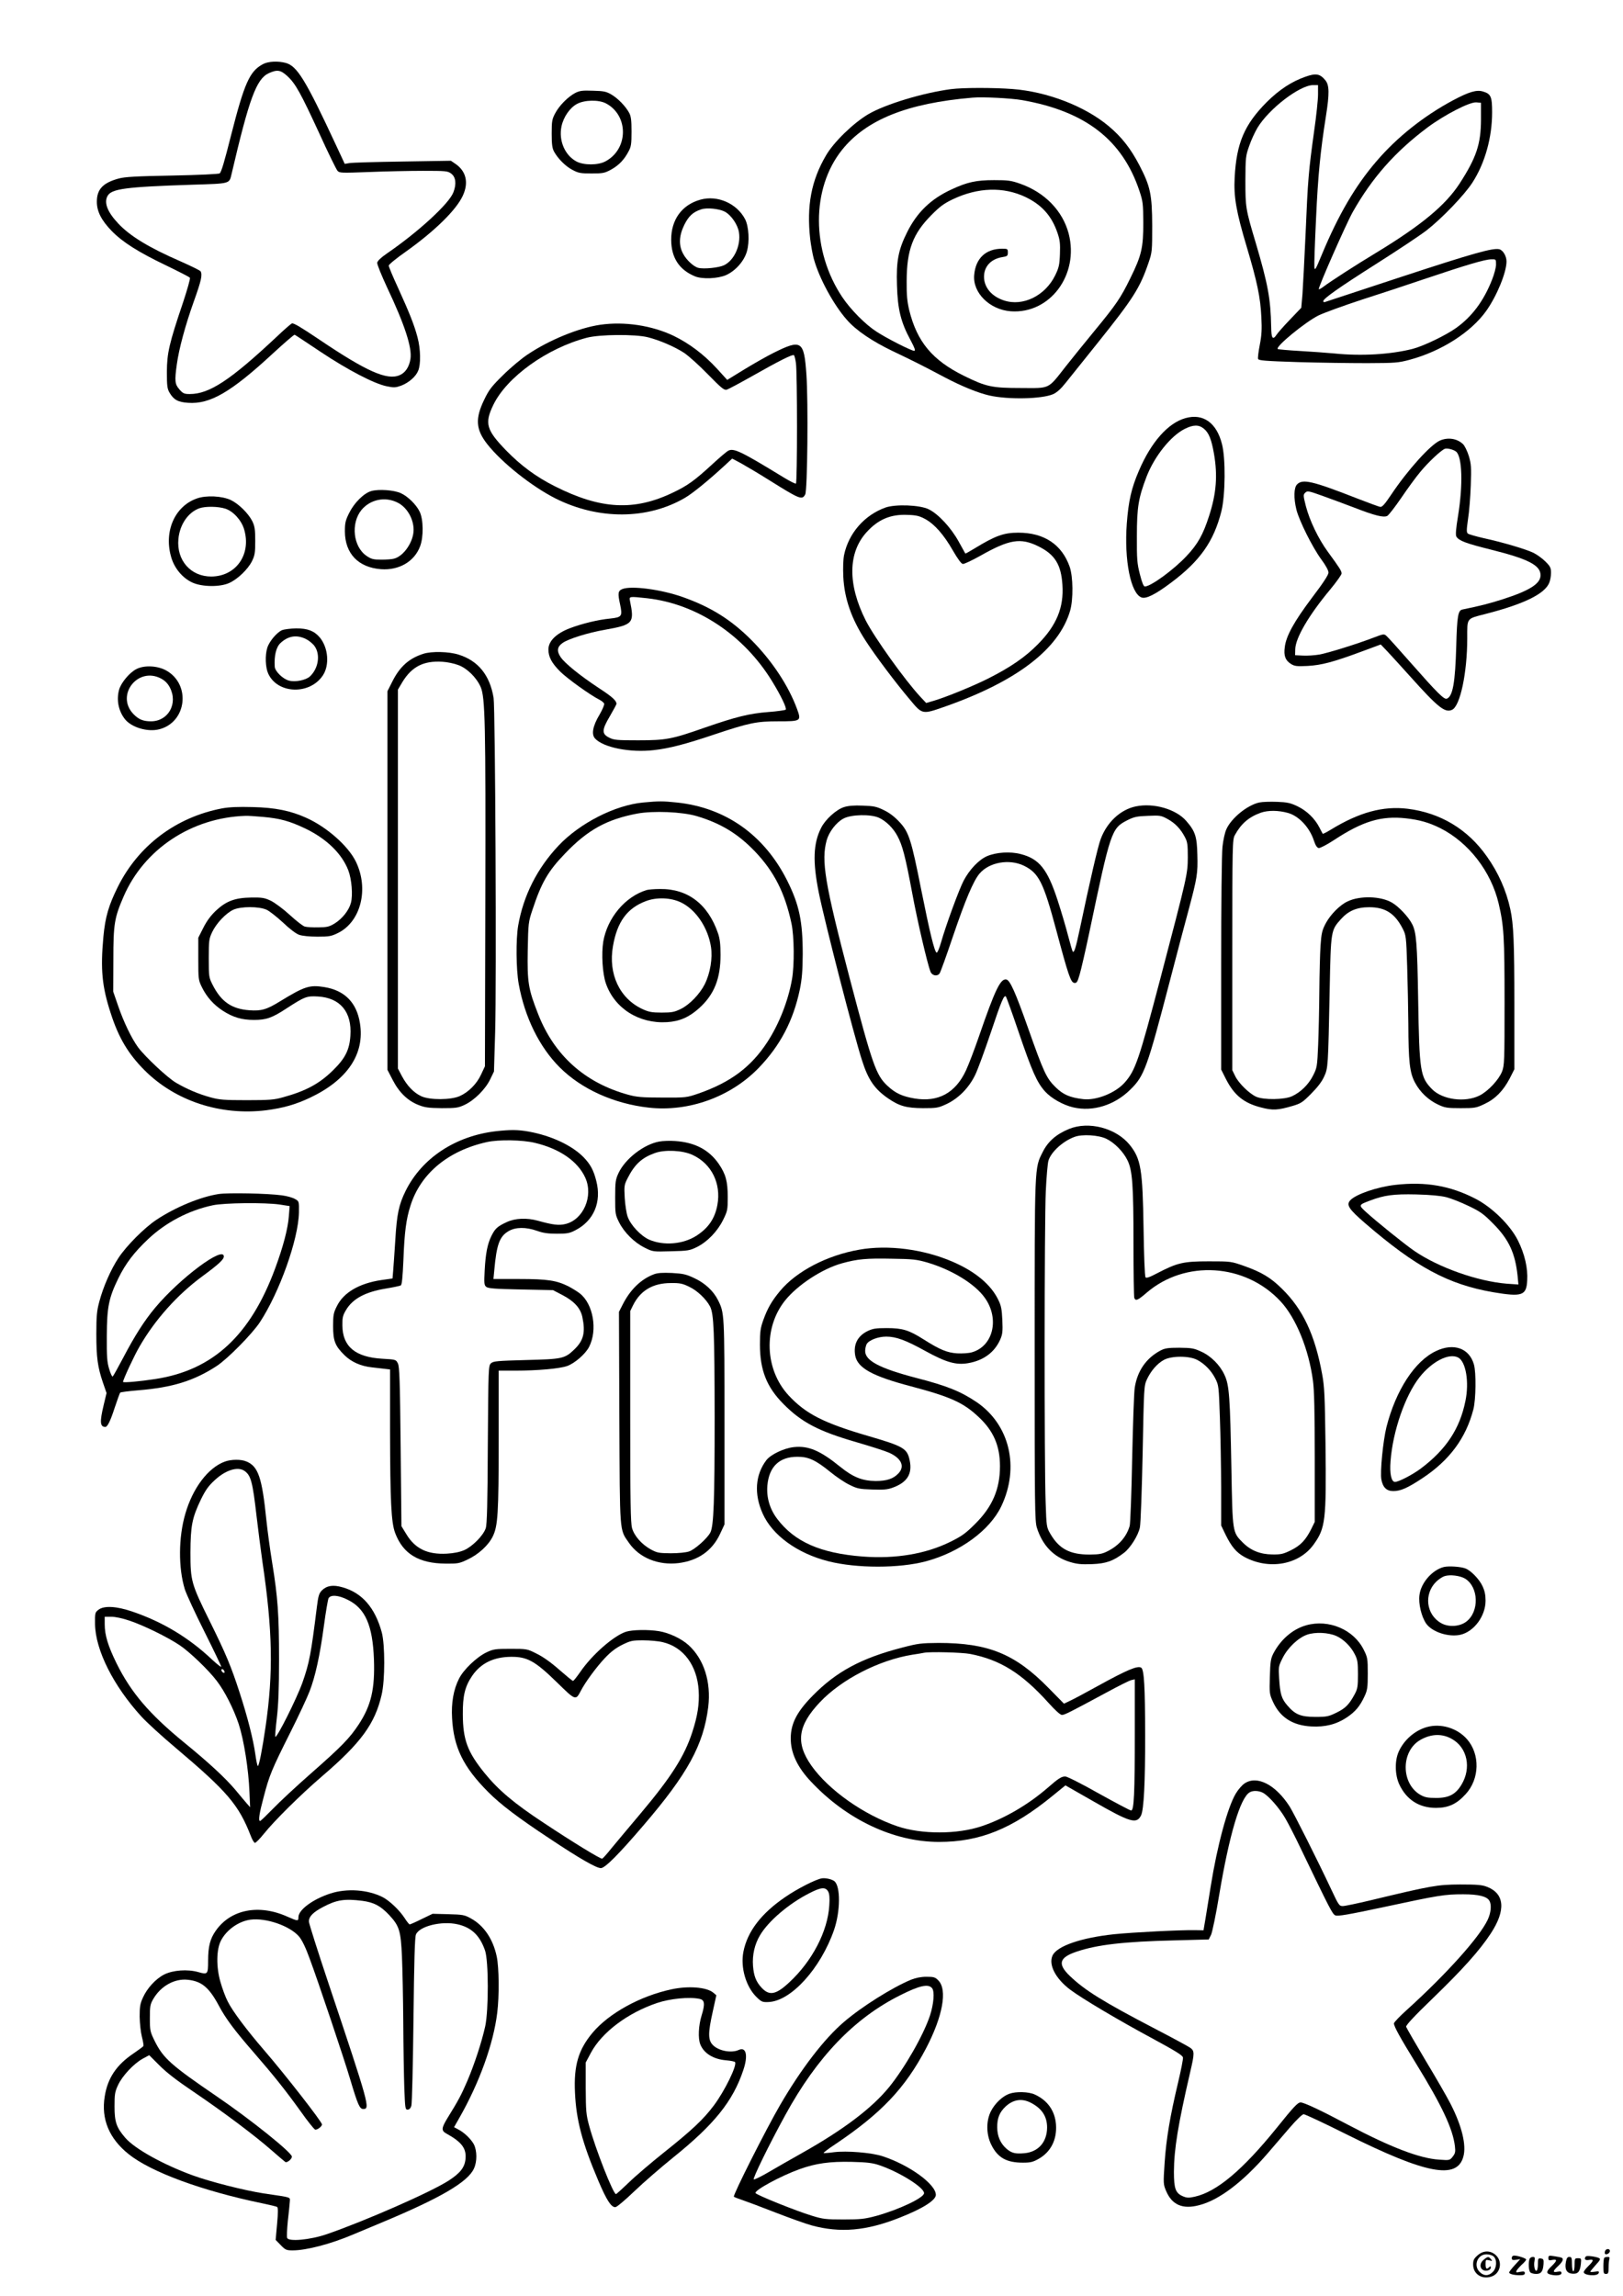 <?xml version="1.0" standalone="no"?>
<!DOCTYPE svg PUBLIC "-//W3C//DTD SVG 20010904//EN"
 "http://www.w3.org/TR/2001/REC-SVG-20010904/DTD/svg10.dtd">
<svg version="1.0" xmlns="http://www.w3.org/2000/svg"
 width="1240pt" height="1754pt" viewBox="0 0 1240 1754"
 preserveAspectRatio="xMidYMid meet">

<g transform="translate(0,1754) scale(0.1,-0.1)"
fill="#000000" stroke="none">
<path d="M2009 17050 c-102 -54 -142 -145 -244 -545 -51 -202 -73 -276 -86
-289 -5 -6 -164 -13 -361 -17 -280 -5 -365 -10 -412 -23 -120 -33 -166 -82
-166 -177 0 -74 34 -141 113 -223 83 -85 202 -161 415 -263 97 -47 180 -89
183 -95 4 -6 -20 -90 -52 -187 -107 -316 -123 -388 -124 -531 0 -107 3 -130
20 -159 32 -55 65 -73 142 -78 168 -12 327 80 648 377 87 80 161 144 166 143
5 -2 93 -60 196 -129 208 -139 413 -246 509 -265 54 -11 67 -10 109 5 59 23
112 69 130 114 21 49 19 165 -5 255 -25 95 -60 183 -150 381 -39 84 -70 159
-70 167 0 8 57 55 127 104 224 159 389 321 439 430 46 99 26 187 -56 243 l-35
24 -370 -6 c-203 -3 -386 -8 -406 -12 l-35 -6 -69 148 c-230 494 -295 599
-381 623 -59 16 -134 13 -175 -9z m187 -92 c62 -57 102 -130 244 -438 66 -146
129 -273 138 -284 16 -18 27 -18 242 -10 124 5 309 9 412 9 174 0 188 -1 215
-21 35 -26 42 -78 17 -143 -32 -86 -268 -303 -509 -468 -45 -31 -71 -56 -73
-70 -2 -12 33 -97 76 -190 134 -283 191 -458 178 -544 -9 -61 -39 -107 -83
-125 -96 -41 -252 28 -615 273 -137 92 -189 123 -206 123 -6 0 -61 -48 -123
-107 -350 -328 -510 -433 -659 -433 -42 0 -52 4 -79 35 -35 40 -38 64 -20 192
16 118 65 299 130 481 57 159 67 204 51 230 -5 7 -75 41 -156 77 -237 103
-383 192 -472 287 -82 87 -111 158 -83 210 30 56 134 70 648 87 293 9 282 6
300 81 135 578 190 728 285 771 64 29 90 25 142 -23z"/>
<path d="M9974 16954 c-106 -37 -200 -99 -295 -193 -172 -173 -232 -314 -246
-577 -8 -148 12 -262 93 -532 79 -265 104 -384 111 -535 5 -92 2 -140 -12
-211 -10 -51 -16 -100 -13 -108 5 -12 54 -16 305 -24 164 -5 402 -8 528 -8
215 1 236 2 326 26 241 65 468 210 584 373 81 114 155 294 155 378 0 41 -27
86 -55 93 -48 12 -198 -30 -755 -213 -311 -102 -571 -188 -577 -190 -7 -3 -13
0 -13 6 0 20 116 102 409 288 161 102 332 216 380 253 118 92 290 271 351 366
96 149 150 344 150 536 0 120 -9 141 -70 159 -49 15 -108 -3 -230 -68 -222
-119 -426 -281 -582 -463 -163 -189 -293 -412 -419 -715 -48 -116 -54 -126
-57 -95 -2 19 4 188 13 375 15 328 33 510 75 775 28 177 27 240 -5 278 -41 49
-71 54 -151 26z m96 -135 c0 -39 -13 -166 -30 -282 -42 -301 -48 -373 -65
-780 -9 -199 -20 -408 -24 -465 l-9 -103 -86 -90 c-48 -50 -94 -102 -102 -115
-30 -45 -41 -30 -42 59 -4 213 -24 324 -118 642 -77 258 -79 270 -79 475 1
176 2 189 29 265 15 44 44 107 64 140 88 145 323 325 425 325 l37 0 0 -71z
m1245 -194 c-1 -186 -35 -288 -162 -485 -109 -168 -292 -320 -641 -532 -159
-96 -343 -215 -399 -257 -18 -14 -35 -23 -37 -20 -8 8 209 500 259 589 148
262 324 461 571 646 129 96 322 196 373 192 l36 -3 0 -130z m115 -1106 c0 -22
-14 -75 -31 -117 -64 -162 -153 -281 -275 -368 -77 -55 -249 -138 -331 -159
-170 -43 -391 -56 -599 -35 -55 5 -173 14 -263 19 -89 5 -166 12 -169 15 -18
19 213 208 313 257 44 21 193 75 330 120 138 44 356 116 485 160 306 103 456
148 503 148 37 1 37 1 37 -40z"/>
<path d="M7265 16859 c-212 -28 -501 -115 -632 -192 -113 -67 -263 -212 -322
-314 -113 -192 -149 -385 -121 -638 6 -49 18 -117 27 -150 40 -148 152 -354
254 -469 71 -81 193 -163 349 -238 163 -78 210 -101 397 -200 133 -70 255
-119 341 -139 147 -33 403 -27 488 10 29 13 60 41 97 88 30 37 139 173 242
302 274 342 324 420 391 617 26 76 27 87 27 279 -1 241 -14 301 -98 463 -67
128 -135 215 -234 298 -182 153 -471 264 -736 284 -147 11 -376 11 -470 -1z
m545 -84 c483 -85 766 -304 896 -695 26 -78 28 -97 29 -240 0 -193 -13 -251
-100 -427 -73 -149 -106 -198 -275 -403 -69 -84 -168 -206 -220 -272 -136
-174 -115 -163 -338 -162 -225 0 -268 10 -437 93 -241 119 -358 259 -418 500
-16 68 -21 115 -20 226 1 235 47 359 188 501 65 66 96 89 165 122 192 91 386
97 555 17 125 -60 201 -145 245 -276 18 -53 21 -81 18 -160 -3 -83 -8 -104
-36 -162 -77 -157 -247 -240 -392 -192 -94 31 -152 100 -152 181 0 79 54 136
140 150 38 6 42 9 42 35 0 28 -2 29 -44 29 -124 0 -202 -73 -213 -200 -13
-136 118 -266 280 -278 299 -21 523 279 442 593 -46 175 -183 316 -372 382
-68 24 -93 27 -198 27 -136 0 -205 -15 -323 -70 -160 -73 -266 -176 -342 -329
-67 -134 -83 -221 -77 -404 5 -184 30 -283 103 -418 33 -62 40 -83 29 -83 -22
0 -208 94 -289 147 -84 54 -196 167 -260 262 -238 355 -239 832 -2 1127 185
230 498 356 996 398 79 7 295 -4 380 -19z"/>
<path d="M4395 16830 c-55 -29 -122 -96 -153 -155 -24 -45 -27 -60 -27 -155 0
-81 4 -112 18 -138 30 -54 87 -112 141 -140 45 -24 62 -27 146 -27 87 0 100 3
148 29 60 33 101 76 134 139 20 36 23 57 23 152 0 87 -4 117 -18 143 -28 51
-85 110 -136 140 -39 23 -59 27 -141 29 -80 3 -101 0 -135 -17z m233 -79 c176
-91 175 -350 -3 -444 -56 -30 -164 -30 -220 -1 -89 47 -138 160 -115 269 15
71 64 143 120 172 57 30 163 32 218 4z"/>
<path d="M5352 16015 c-142 -39 -225 -153 -224 -308 1 -136 61 -228 182 -278
56 -23 175 -18 238 10 71 32 137 106 158 179 22 74 15 192 -13 247 -63 121
-211 186 -341 150z m184 -91 c50 -26 101 -100 110 -160 15 -99 -37 -213 -114
-250 -39 -19 -154 -31 -197 -20 -36 9 -93 62 -117 110 -34 64 -30 136 10 218
33 67 67 99 130 119 43 14 134 5 178 -17z"/>
<path d="M4585 15059 c-163 -24 -387 -115 -554 -227 -47 -31 -132 -102 -188
-158 -88 -86 -108 -113 -143 -186 -71 -146 -65 -229 23 -341 112 -142 340
-323 522 -415 328 -164 702 -162 988 5 58 34 173 127 297 241 l64 59 66 -35
c36 -20 136 -79 222 -133 230 -144 246 -150 270 -106 17 29 24 709 9 918 -18
258 -38 270 -254 162 -48 -24 -147 -80 -219 -124 l-132 -81 -80 88 c-99 107
-210 191 -330 249 -166 79 -376 111 -561 84z m364 -95 c88 -22 205 -72 277
-119 32 -21 114 -94 181 -163 103 -105 125 -124 145 -119 13 4 99 50 193 103
208 118 312 170 321 161 4 -4 11 -31 15 -60 11 -74 11 -915 0 -921 -4 -3 -46
18 -92 46 -327 200 -383 227 -425 205 -12 -6 -65 -51 -116 -98 -141 -130 -194
-168 -305 -221 -297 -143 -552 -130 -903 47 -144 72 -261 159 -373 274 -152
157 -166 207 -98 348 103 213 410 433 714 513 98 26 370 28 466 4z"/>
<path d="M9057 14346 c-133 -37 -263 -184 -356 -403 -57 -132 -79 -230 -92
-401 -21 -281 30 -537 113 -566 35 -12 105 23 225 113 222 166 327 316 385
547 30 123 33 402 4 512 -41 163 -144 236 -279 198z m141 -81 c38 -31 58 -82
77 -191 29 -167 18 -304 -37 -474 -46 -144 -87 -217 -174 -309 -99 -105 -272
-231 -317 -231 -10 0 -22 30 -38 93 -21 82 -24 114 -23 292 0 220 12 292 74
454 60 155 185 312 292 365 66 33 108 33 146 1z"/>
<path d="M11002 14175 c-72 -31 -248 -226 -374 -415 -49 -73 -68 -94 -83 -92
-11 2 -90 31 -175 64 -345 135 -417 151 -460 108 -25 -25 -27 -105 -5 -194 22
-86 122 -286 189 -378 34 -45 56 -86 56 -102 0 -17 -41 -80 -127 -193 -136
-181 -197 -291 -207 -376 -9 -66 4 -101 46 -128 29 -18 44 -20 128 -16 107 6
195 29 416 111 l143 53 49 -51 c26 -28 105 -114 174 -191 215 -240 268 -282
322 -257 62 28 116 283 116 547 0 158 -8 147 139 185 293 75 452 153 487 237
8 18 14 52 14 77 0 38 -5 49 -42 86 -23 23 -64 53 -90 66 -54 27 -230 80 -386
114 -56 13 -109 28 -117 34 -11 9 -11 26 1 111 9 55 18 171 21 257 5 140 3
164 -15 225 -12 38 -32 79 -44 90 -46 44 -115 54 -176 28z m123 -85 c47 -39
53 -254 15 -489 -17 -102 -20 -148 -13 -160 20 -32 73 -52 266 -100 284 -71
377 -119 377 -195 0 -65 -84 -118 -290 -184 -107 -34 -167 -49 -307 -78 -33
-6 -41 -50 -47 -279 -8 -280 -26 -384 -72 -402 -21 -8 -73 44 -274 272 -92
105 -176 198 -187 207 -18 17 -23 16 -94 -11 -130 -50 -352 -119 -419 -131
-36 -6 -92 -10 -125 -8 l-60 3 1 45 c1 85 102 259 268 458 47 57 86 112 86
121 0 19 -12 39 -105 166 -73 100 -139 238 -168 349 -20 80 -21 87 -5 102 16
16 24 15 130 -23 62 -22 172 -63 243 -90 162 -63 226 -78 254 -64 11 6 59 68
107 138 48 71 113 160 146 199 59 72 160 167 188 176 18 6 67 -7 85 -22z"/>
<path d="M2837 13789 c-57 -16 -131 -90 -169 -167 -29 -58 -33 -77 -33 -142 1
-169 103 -275 276 -288 138 -10 256 59 299 176 27 72 25 205 -4 264 -26 54
-91 117 -144 141 -54 24 -168 32 -225 16z m202 -89 c70 -35 121 -123 121 -207
0 -90 -74 -200 -148 -220 -15 -5 -59 -8 -98 -8 -60 0 -77 4 -111 27 -105 69
-125 250 -41 353 68 81 182 104 277 55z"/>
<path d="M1503 13732 c-171 -61 -254 -257 -193 -455 26 -83 88 -155 162 -188
74 -33 211 -34 280 -2 64 29 142 104 173 166 22 45 25 64 25 155 0 89 -4 112
-22 150 -30 60 -104 133 -164 162 -68 32 -189 38 -261 12z m220 -78 c60 -20
122 -89 142 -157 57 -191 -61 -360 -251 -361 -157 0 -266 124 -251 286 10 110
73 203 159 235 48 17 147 15 201 -3z"/>
<path d="M6765 13663 c-161 -58 -281 -196 -316 -362 -7 -34 -9 -100 -6 -166 8
-167 62 -323 173 -493 71 -110 227 -318 334 -444 98 -118 94 -117 274 -54 547
193 867 439 952 731 25 87 23 261 -4 337 -60 169 -195 259 -392 259 -111 0
-175 -23 -337 -122 -36 -22 -66 -39 -68 -37 -1 2 -24 43 -51 92 -58 105 -155
210 -229 246 -68 33 -252 40 -330 13z m304 -88 c71 -39 141 -118 211 -240 37
-64 64 -101 76 -103 11 -1 70 27 133 62 222 126 308 140 444 73 126 -62 174
-139 184 -294 12 -173 -45 -311 -187 -454 -95 -97 -208 -175 -376 -260 -114
-58 -327 -145 -423 -173 l-55 -16 -43 46 c-121 130 -352 454 -419 585 -139
276 -136 519 9 676 87 95 181 135 307 130 72 -2 94 -8 139 -32z"/>
<path d="M4754 13040 c-32 -13 -35 -32 -17 -114 20 -94 15 -101 -75 -111 -94
-9 -217 -39 -311 -75 -103 -40 -161 -98 -161 -161 0 -57 25 -104 90 -169 52
-52 227 -178 298 -214 18 -9 35 -23 38 -31 3 -7 -13 -46 -36 -85 -51 -85 -63
-149 -34 -181 63 -69 268 -110 450 -89 116 13 241 45 466 121 264 88 318 99
484 99 174 0 177 2 144 93 -65 178 -191 369 -349 528 -156 156 -310 252 -524
328 -167 59 -395 89 -463 61z m191 -70 c380 -43 738 -281 954 -634 67 -109
114 -207 104 -217 -4 -4 -65 -13 -133 -18 -145 -11 -248 -37 -485 -119 -253
-89 -297 -97 -510 -97 -160 0 -185 2 -220 20 -59 29 -58 59 5 165 27 47 50 89
50 93 0 25 -32 54 -133 120 -144 95 -262 190 -294 238 -31 46 -26 79 16 108
44 31 193 78 326 101 213 38 223 50 188 221 -7 34 -6 34 132 19z"/>
<path d="M2154 12726 c-40 -18 -98 -87 -112 -135 -18 -57 -14 -150 7 -196 71
-157 318 -165 418 -14 52 79 41 212 -24 290 -43 50 -92 69 -180 69 -43 -1 -92
-7 -109 -14z m183 -67 c24 -12 55 -37 68 -57 44 -65 27 -169 -37 -229 -31 -29
-113 -45 -160 -32 -47 12 -108 72 -109 107 -5 85 11 149 44 180 59 55 123 65
194 31z"/>
<path d="M3235 12546 c-110 -35 -181 -98 -239 -215 l-36 -71 0 -1446 0 -1446
41 -79 c49 -95 115 -158 197 -190 48 -19 77 -23 177 -24 109 0 125 2 176 26
74 35 158 119 194 194 l29 60 9 300 c11 366 1 2478 -12 2555 -29 174 -119 284
-269 330 -74 23 -204 26 -267 6z m266 -86 c67 -24 139 -95 171 -167 35 -79 39
-281 36 -1626 l-3 -1272 -29 -62 c-33 -72 -95 -135 -164 -166 -68 -30 -227
-31 -293 -1 -58 27 -108 79 -148 153 l-31 59 0 1447 0 1447 35 59 c72 117 161
163 305 154 36 -2 90 -13 121 -25z"/>
<path d="M1042 12429 c-52 -26 -117 -104 -132 -157 -21 -76 -6 -158 41 -221
49 -67 178 -106 269 -81 205 55 239 338 54 446 -66 39 -171 45 -232 13z m188
-72 c30 -16 51 -37 67 -67 65 -123 -10 -260 -144 -260 -60 0 -95 15 -135 57
-136 144 36 363 212 270z"/>
<path d="M4915 11410 c-216 -20 -486 -158 -648 -330 -163 -173 -268 -381 -308
-610 -18 -105 -16 -335 4 -446 46 -255 158 -482 313 -637 166 -166 413 -278
681 -308 305 -34 626 82 840 304 165 171 264 361 314 599 16 80 21 140 22 268
0 252 -26 378 -119 564 -175 348 -470 557 -844 596 -105 11 -137 11 -255 0z
m408 -104 c184 -55 314 -134 444 -269 148 -155 230 -317 280 -551 21 -99 23
-318 4 -426 -29 -166 -99 -343 -189 -481 -124 -190 -281 -307 -525 -392 -91
-31 -94 -32 -277 -31 -157 0 -197 4 -262 22 -330 91 -564 301 -687 617 -75
191 -83 241 -79 485 4 211 5 217 37 313 68 206 120 295 249 428 172 180 318
260 549 304 124 23 344 14 456 -19z"/>
<path d="M4940 10741 c-164 -50 -300 -213 -331 -394 -15 -93 -6 -244 20 -319
66 -191 253 -309 467 -296 97 6 170 38 248 109 113 103 161 224 161 404 0 81
-5 124 -19 165 -76 223 -231 342 -444 339 -43 0 -88 -4 -102 -8z m264 -95
c113 -55 205 -192 228 -339 13 -87 -5 -198 -47 -284 -38 -76 -116 -157 -183
-190 -50 -24 -68 -28 -147 -28 -76 0 -99 5 -147 27 -174 81 -262 268 -225 480
32 186 108 290 250 344 83 32 193 28 271 -10z"/>
<path d="M9621 11410 c-91 -20 -214 -119 -252 -206 -11 -24 -24 -84 -29 -132
-6 -48 -10 -450 -10 -895 l0 -807 35 -70 c64 -126 137 -186 271 -220 88 -23
127 -21 239 12 62 18 77 27 142 93 48 48 82 92 99 130 31 67 31 72 43 665 9
455 9 453 87 540 57 63 121 90 215 90 123 0 196 -47 256 -164 25 -49 27 -60
34 -286 4 -129 8 -327 9 -440 1 -290 10 -374 51 -450 39 -73 102 -133 177
-168 51 -24 68 -27 172 -27 108 0 119 2 182 32 83 39 143 101 192 194 l36 71
0 497 c0 471 -6 612 -31 726 -31 143 -91 279 -180 404 -146 207 -354 332 -604
363 -188 23 -371 -27 -588 -160 -31 -19 -59 -33 -61 -31 -2 2 -13 24 -25 47
-35 69 -97 129 -168 163 -54 26 -79 31 -156 34 -51 2 -112 0 -136 -5z m220
-80 c82 -23 164 -110 197 -210 13 -39 24 -56 38 -58 10 -1 63 26 116 61 219
144 361 187 550 166 105 -12 175 -32 262 -75 216 -109 388 -330 446 -576 40
-171 45 -254 45 -753 0 -450 -1 -483 -19 -530 -25 -63 -105 -149 -171 -183
-111 -56 -285 -33 -365 49 -89 92 -96 134 -105 684 -7 429 -14 515 -46 576
-27 54 -102 134 -154 164 -85 50 -245 55 -340 9 -58 -27 -129 -99 -165 -165
-29 -55 -34 -75 -41 -173 -4 -61 -8 -217 -9 -346 -1 -129 -5 -314 -9 -410 -7
-168 -9 -177 -39 -236 -35 -69 -94 -127 -161 -158 -59 -27 -215 -29 -273 -4
-53 24 -133 102 -160 156 l-23 47 0 880 c0 845 1 881 19 915 48 88 107 139
199 172 55 19 133 19 208 -2z"/>
<path d="M6449 11375 c-60 -19 -143 -94 -175 -158 -61 -119 -66 -259 -18 -497
45 -222 267 -1086 330 -1280 47 -148 96 -219 199 -290 86 -59 139 -74 265 -75
109 0 118 2 183 32 92 44 171 125 218 223 20 41 73 187 119 323 81 242 101
289 115 275 4 -4 48 -125 97 -270 103 -302 140 -386 202 -455 48 -53 138 -104
216 -122 150 -35 316 17 435 135 108 105 129 164 305 839 50 193 113 431 140
530 67 251 72 283 68 425 -3 139 -16 180 -84 258 -78 91 -250 141 -387 112
-115 -24 -219 -119 -267 -248 -21 -53 -83 -322 -160 -688 -31 -146 -43 -184
-54 -173 -3 3 -19 57 -35 119 -16 63 -52 185 -80 271 -78 240 -141 319 -283
355 -80 21 -186 14 -257 -16 -62 -27 -133 -101 -178 -186 -35 -66 -137 -344
-173 -472 -13 -45 -28 -81 -34 -79 -16 5 -52 152 -117 477 -77 388 -95 444
-167 521 -35 38 -76 70 -118 90 -57 28 -77 32 -162 35 -67 3 -111 -1 -143 -11z
m267 -82 c54 -25 109 -79 141 -140 38 -71 60 -154 113 -438 39 -211 116 -540
139 -597 11 -30 50 -39 69 -15 6 6 52 134 102 282 95 280 157 427 204 482 74
87 227 114 339 60 114 -56 149 -127 247 -492 92 -345 111 -399 137 -403 19 -3
25 5 42 65 11 37 43 176 71 308 166 791 171 807 294 870 50 25 72 30 156 33
92 4 101 3 150 -24 57 -31 99 -74 132 -137 20 -37 23 -56 23 -157 -1 -127 -3
-138 -211 -930 -162 -616 -189 -695 -269 -787 -70 -81 -218 -141 -320 -129
-101 12 -152 34 -210 91 -70 68 -91 114 -209 448 -98 277 -139 370 -168 375
-44 8 -86 -79 -208 -433 -34 -99 -79 -217 -100 -262 -80 -172 -212 -244 -393
-214 -94 16 -146 40 -207 97 -87 82 -113 155 -289 824 -190 726 -218 896 -175
1052 18 64 74 137 128 165 58 32 210 35 272 6z"/>
<path d="M1697 11365 c-352 -67 -640 -284 -797 -600 -70 -141 -96 -230 -110
-380 -23 -250 -11 -380 56 -585 60 -187 134 -311 259 -436 235 -235 581 -348
929 -305 129 17 222 43 335 96 286 136 419 334 381 569 -25 158 -117 251 -273
276 -112 18 -151 5 -336 -108 -103 -64 -145 -76 -237 -69 -134 10 -214 65
-279 193 -29 57 -30 63 -30 204 0 136 2 149 26 200 32 68 106 145 162 171 58
26 195 26 253 0 23 -10 79 -55 126 -98 50 -48 100 -86 124 -94 23 -8 79 -14
139 -14 89 0 106 3 157 28 175 86 238 337 137 545 -58 119 -220 263 -377 334
-121 55 -239 79 -412 83 -111 3 -177 0 -233 -10z m311 -65 c134 -12 205 -32
327 -90 161 -78 277 -191 326 -318 26 -68 36 -190 20 -249 -15 -57 -66 -121
-124 -157 -41 -25 -57 -29 -124 -30 -43 -1 -90 2 -104 6 -15 4 -66 44 -115 89
-49 45 -114 93 -144 108 -49 23 -66 26 -150 25 -124 -2 -190 -26 -269 -99 -40
-38 -70 -78 -97 -131 l-39 -77 0 -161 c0 -155 1 -163 27 -216 37 -76 91 -136
162 -182 77 -49 143 -69 236 -69 93 0 138 15 246 86 142 92 157 98 243 93 171
-10 261 -119 248 -300 -7 -108 -40 -173 -132 -263 -104 -103 -208 -159 -383
-207 -67 -19 -103 -22 -277 -22 -174 0 -210 3 -278 22 -90 25 -176 61 -262
111 -65 38 -236 198 -291 272 -49 68 -108 189 -151 314 l-38 110 1 245 c0 272
8 319 78 481 157 363 519 603 931 617 17 1 76 -3 133 -8z"/>
<path d="M8167 8916 c-97 -40 -160 -95 -200 -175 -64 -127 -62 -84 -62 -1516
0 -1199 1 -1304 17 -1355 42 -134 128 -224 251 -261 56 -17 87 -20 170 -17
108 4 163 24 244 86 49 37 110 134 122 195 6 28 15 283 21 566 10 509 10 514
33 565 31 66 79 121 131 149 59 31 193 31 253 -1 57 -30 108 -82 139 -144 25
-49 26 -61 34 -292 5 -132 9 -373 10 -535 l0 -294 34 -71 c45 -91 82 -135 143
-169 187 -101 416 -61 528 93 92 127 99 183 92 775 -5 367 -8 434 -26 530 -55
300 -147 494 -306 650 -87 86 -156 127 -288 174 -102 36 -103 36 -272 36 -194
0 -240 -11 -392 -90 -60 -32 -85 -40 -91 -32 -6 7 -12 172 -15 372 -7 454 -20
533 -106 640 -104 128 -313 183 -464 121z m286 -75 c62 -30 129 -98 161 -164
38 -77 46 -186 46 -639 0 -218 3 -403 6 -412 10 -26 27 -19 93 38 295 255 755
226 1025 -65 118 -127 215 -365 247 -605 10 -71 14 -237 14 -589 l0 -490 -27
-55 c-42 -84 -82 -126 -155 -162 -59 -29 -77 -33 -143 -32 -91 1 -164 30 -224
90 -80 80 -79 74 -88 569 -10 544 -16 633 -52 711 -35 77 -104 146 -180 180
-54 25 -73 28 -166 29 -88 0 -111 -4 -145 -22 -107 -57 -175 -154 -195 -281
-6 -32 -14 -276 -20 -542 -5 -267 -14 -499 -19 -516 -24 -82 -80 -147 -164
-191 -45 -23 -64 -27 -142 -28 -151 0 -233 43 -301 160 -28 48 -29 55 -35 235
-11 273 -10 2153 1 2380 5 107 14 212 20 233 19 66 109 149 198 182 58 23 186
15 245 -14z"/>
<path d="M3790 8899 c-310 -36 -565 -204 -690 -454 -53 -107 -68 -178 -80
-380 -6 -93 -13 -197 -16 -231 l-5 -60 -85 -12 c-169 -25 -289 -95 -340 -199
-26 -51 -29 -69 -29 -153 0 -113 15 -151 87 -222 53 -52 125 -84 210 -93 29
-3 72 -8 96 -11 l42 -5 0 -467 c1 -544 9 -702 39 -782 60 -160 181 -233 386
-234 92 -1 105 1 167 31 84 39 160 109 193 177 39 80 45 174 45 744 l0 522
128 0 c170 0 336 15 394 35 58 20 142 93 169 147 66 129 31 327 -70 407 -20
16 -60 40 -88 55 -91 45 -159 56 -375 56 l-198 0 6 63 c18 201 40 262 110 303
53 31 132 32 217 2 47 -17 84 -22 152 -22 78 0 97 3 142 27 140 72 200 215
159 375 -21 85 -47 131 -101 186 -90 89 -245 161 -415 192 -84 15 -139 15
-250 3z m297 -89 c190 -45 329 -142 385 -267 63 -140 -15 -320 -152 -353 -50
-12 -95 -7 -210 25 -85 24 -175 20 -240 -11 -69 -32 -87 -48 -115 -104 -31
-62 -45 -135 -52 -265 -5 -98 -4 -112 12 -125 15 -12 67 -16 264 -20 l246 -5
71 -37 c90 -47 138 -99 153 -167 25 -119 10 -180 -60 -248 -75 -72 -92 -75
-371 -82 -220 -6 -248 -8 -267 -25 -19 -18 -20 -30 -24 -620 -2 -453 -6 -611
-16 -640 -18 -55 -101 -139 -164 -167 -35 -15 -79 -24 -133 -27 -147 -8 -242
37 -309 148 l-38 62 -6 607 c-5 509 -9 611 -21 636 -15 30 -16 30 -120 36
-205 12 -303 93 -304 254 -1 59 3 77 27 117 51 87 147 139 305 165 55 9 107
20 114 24 9 6 14 60 20 191 8 215 21 315 54 418 77 245 287 420 584 486 90 20
272 17 367 -6z"/>
<path d="M5037 8820 c-118 -21 -261 -132 -312 -242 -22 -48 -25 -66 -25 -184
0 -126 1 -133 30 -191 39 -78 117 -155 196 -194 62 -31 63 -31 201 -27 128 3
142 5 197 32 79 39 156 118 200 206 34 69 36 77 36 175 0 121 -15 176 -69 255
-74 107 -182 164 -333 174 -40 3 -95 1 -121 -4z m254 -102 c145 -67 220 -218
190 -382 -19 -104 -69 -177 -161 -236 -102 -65 -249 -77 -359 -30 -64 28 -143
111 -166 177 -9 26 -19 91 -22 143 -5 90 -4 99 22 150 54 106 108 156 208 192
77 28 213 21 288 -14z"/>
<path d="M10660 8489 c-140 -16 -302 -72 -344 -118 -32 -35 -11 -67 114 -175
391 -337 634 -467 978 -527 221 -37 254 -26 260 89 6 95 -19 202 -70 305 -58
117 -196 253 -323 319 -195 101 -383 133 -615 107z m390 -94 c36 -9 112 -39
170 -67 92 -44 115 -61 190 -137 119 -120 167 -225 185 -400 l6 -63 -88 6
c-224 18 -523 124 -708 251 -77 53 -291 226 -370 298 -56 52 -56 53 32 86 108
41 179 51 353 47 111 -3 186 -10 230 -21z"/>
<path d="M1670 8419 c-137 -21 -327 -99 -474 -196 -92 -61 -229 -198 -291
-292 -59 -90 -116 -220 -146 -333 -19 -70 -23 -109 -23 -248 0 -179 10 -253
51 -373 l27 -78 -22 -92 c-31 -129 -28 -167 13 -167 16 0 39 47 70 143 20 61
40 115 43 119 4 4 67 12 140 18 258 21 424 72 597 185 83 54 271 245 330 334
151 230 295 635 299 840 1 84 1 85 -30 102 -16 10 -61 23 -100 28 -107 15
-412 21 -484 10z m466 -80 l77 -12 -6 -76 c-7 -95 -43 -233 -104 -398 -189
-514 -477 -780 -916 -847 -115 -18 -247 -30 -247 -22 0 17 85 200 126 270 118
205 289 396 479 536 124 91 165 129 165 152 0 85 -337 -167 -525 -392 -82 -98
-156 -214 -244 -382 -40 -76 -76 -140 -80 -143 -5 -2 -17 23 -27 58 -16 52
-19 93 -18 252 1 221 15 290 88 440 56 114 120 198 228 300 136 128 310 219
493 258 86 19 400 22 511 6z"/>
<path d="M6565 7994 c-247 -43 -480 -165 -605 -315 -64 -77 -96 -133 -128
-222 -22 -61 -26 -89 -26 -187 0 -195 51 -325 179 -454 139 -141 269 -209 560
-293 104 -30 216 -66 248 -80 93 -42 122 -103 72 -157 -39 -42 -90 -59 -175
-59 -102 1 -172 29 -270 108 -151 123 -243 163 -354 151 -76 -8 -177 -56 -211
-100 -85 -112 -95 -259 -28 -408 74 -166 265 -304 501 -364 216 -55 544 -55
748 0 259 70 486 236 574 420 142 298 64 624 -189 796 -122 82 -226 124 -463
185 -278 73 -388 131 -388 205 0 17 5 40 11 52 16 30 86 58 150 58 75 0 149
-27 299 -110 156 -86 234 -109 326 -93 118 20 203 83 246 181 17 39 20 61 16
148 -4 85 -9 111 -32 157 -56 115 -176 215 -348 289 -222 96 -494 131 -713 92z
m520 -98 c189 -56 365 -164 440 -271 113 -159 63 -369 -100 -415 -24 -7 -74
-10 -112 -8 -76 5 -131 27 -257 107 -112 71 -161 86 -281 86 -85 0 -107 -4
-147 -23 -77 -38 -109 -103 -94 -187 18 -95 131 -157 423 -234 306 -81 404
-125 522 -237 112 -105 161 -219 161 -374 0 -175 -58 -310 -189 -440 -73 -73
-102 -94 -191 -138 -187 -92 -416 -131 -669 -112 -322 25 -521 112 -654 289
-57 76 -82 164 -74 255 13 143 92 218 228 218 85 1 141 -25 254 -117 44 -36
109 -80 145 -97 58 -29 76 -33 172 -36 86 -3 118 -1 158 14 111 40 152 105
130 209 -19 91 -47 107 -314 185 -343 100 -479 169 -611 311 -183 198 -194
517 -26 726 96 119 285 242 434 283 119 33 187 39 382 35 159 -2 190 -6 270
-29z"/>
<path d="M4996 7806 c-99 -37 -182 -118 -240 -234 l-27 -53 3 -807 c4 -898 0
-852 73 -957 79 -115 225 -174 380 -155 149 19 256 94 316 222 l34 73 0 780
c0 835 0 835 -50 935 -35 69 -98 128 -179 166 -63 30 -85 35 -172 40 -72 3
-109 1 -138 -10z m269 -95 c62 -29 130 -94 160 -151 29 -56 34 -195 35 -845 0
-642 -7 -832 -33 -882 -23 -44 -118 -129 -162 -144 -24 -8 -80 -14 -140 -14
-92 1 -104 3 -154 30 -68 38 -125 102 -142 162 -11 39 -14 197 -14 853 l0 805
22 45 c56 112 151 169 288 169 68 1 89 -3 140 -28z"/>
<path d="M10972 7220 c-162 -76 -307 -298 -379 -580 -26 -105 -50 -344 -39
-402 11 -60 40 -88 91 -88 56 0 108 23 222 98 207 137 333 306 390 527 19 73
22 281 4 342 -35 124 -154 167 -289 103z m169 -50 c59 -32 85 -188 55 -332
-43 -213 -148 -371 -341 -516 -63 -47 -169 -102 -197 -102 -28 0 -42 63 -34
159 17 227 111 500 221 640 96 122 226 188 296 151z"/>
<path d="M1717 6375 c-127 -47 -244 -201 -301 -398 -53 -181 -54 -414 -4 -577
11 -35 78 -181 149 -322 71 -142 129 -263 129 -269 0 -6 -30 17 -68 52 -178
169 -380 290 -612 369 -121 41 -214 46 -257 14 -27 -21 -28 -24 -27 -110 3
-199 141 -473 355 -707 39 -43 157 -151 263 -240 394 -333 480 -434 572 -671
10 -27 24 -51 31 -53 6 -2 37 29 69 69 80 100 282 300 444 439 299 256 405
402 456 624 26 110 26 381 1 475 -51 188 -150 303 -300 345 -72 21 -120 13
-157 -23 -23 -24 -28 -41 -39 -127 -45 -362 -57 -426 -111 -580 -44 -122 -195
-424 -207 -412 -2 3 3 67 12 143 12 101 17 224 17 449 0 343 -10 475 -52 735
-16 97 -36 245 -45 330 -33 324 -62 409 -152 446 -41 18 -117 17 -166 -1z
m151 -71 c49 -34 62 -83 92 -344 12 -102 32 -259 45 -350 78 -525 84 -848 24
-1260 -25 -173 -50 -300 -59 -300 -4 0 -12 39 -19 88 -16 115 -59 284 -121
475 -64 197 -104 294 -227 542 -142 287 -148 309 -148 525 1 204 12 264 80
406 35 71 57 103 104 146 84 79 178 108 229 72z m790 -985 c133 -66 189 -194
199 -454 8 -226 -21 -352 -116 -497 -69 -105 -130 -168 -361 -371 -113 -99
-246 -223 -295 -274 -50 -51 -93 -93 -98 -93 -15 0 -6 58 28 185 43 164 60
206 202 489 64 127 130 269 148 316 44 113 79 273 110 503 14 104 30 197 35
208 16 29 76 25 148 -12z m-1668 -159 c105 -35 288 -124 382 -187 74 -49 220
-188 285 -274 61 -80 127 -210 167 -329 39 -120 75 -343 82 -520 l5 -115 -23
26 c-13 15 -53 62 -89 106 -78 92 -198 204 -394 364 -265 217 -404 380 -515
604 -65 133 -90 214 -90 299 l0 56 51 0 c30 0 87 -12 139 -30z m724 -386 c4
-10 1 -14 -6 -12 -15 5 -23 28 -10 28 5 0 13 -7 16 -16z"/>
<path d="M11031 5570 c-88 -22 -175 -121 -186 -214 -9 -66 15 -165 51 -218 45
-64 169 -105 260 -86 105 23 194 143 194 261 0 44 -7 77 -24 112 -23 51 -89
119 -130 134 -36 14 -128 20 -165 11z m163 -89 c104 -65 109 -252 9 -328 -50
-39 -136 -44 -192 -12 -116 65 -134 224 -37 318 18 17 46 36 62 41 42 14 120
4 158 -19z"/>
<path d="M9980 5125 c-103 -29 -195 -108 -251 -215 -20 -39 -24 -63 -27 -177
-4 -125 -3 -134 23 -191 54 -120 150 -182 293 -190 106 -6 192 16 272 69 65
44 100 85 135 161 22 47 25 67 25 174 0 115 -2 124 -31 182 -76 154 -267 235
-439 187z m230 -82 c56 -25 113 -82 142 -142 20 -39 23 -62 23 -151 0 -91 -3
-111 -24 -150 -42 -79 -71 -109 -139 -142 -61 -30 -75 -33 -162 -33 -112 0
-155 18 -214 87 -45 52 -56 88 -63 206 -6 89 -5 94 26 156 39 79 119 155 187
179 63 22 163 17 224 -10z"/>
<path d="M4784 5076 c-94 -30 -260 -175 -351 -308 -26 -37 -50 -68 -55 -68 -5
0 -52 39 -106 86 -61 54 -124 99 -172 122 -73 37 -75 37 -200 37 -115 0 -130
-2 -183 -27 -74 -35 -176 -132 -210 -201 -42 -82 -60 -185 -53 -302 12 -222
85 -372 275 -563 94 -95 230 -198 471 -357 230 -153 356 -225 391 -225 31 0
135 104 324 325 340 396 460 617 496 906 23 192 -33 366 -151 473 -54 49 -150
94 -226 106 -81 13 -200 11 -250 -4z m279 -80 c159 -37 263 -178 275 -369 6
-103 -8 -194 -49 -319 -59 -183 -161 -343 -395 -621 -88 -104 -187 -223 -222
-265 -34 -43 -66 -78 -71 -80 -12 -4 -223 125 -446 273 -228 150 -347 251
-452 380 -132 163 -166 255 -167 450 -1 141 16 212 71 293 66 97 164 145 298
146 123 1 183 -32 350 -195 144 -141 143 -140 183 -64 33 64 117 179 183 249
43 46 82 76 131 101 66 32 77 35 162 35 50 0 117 -6 149 -14z"/>
<path d="M6895 4955 c-315 -81 -505 -184 -686 -368 -128 -130 -173 -224 -167
-347 5 -101 55 -204 151 -306 273 -293 635 -464 981 -464 313 0 560 100 869
353 l97 79 212 -121 c284 -163 332 -177 366 -108 21 43 32 253 31 612 0 370
-8 502 -30 516 -28 17 -107 -16 -334 -141 -88 -49 -182 -99 -208 -111 l-48
-23 -119 121 c-255 260 -460 343 -840 343 -132 -1 -157 -4 -275 -35z m517 -49
c230 -45 393 -146 598 -373 55 -61 91 -93 104 -93 21 1 57 19 341 172 88 48
172 90 188 94 l27 6 0 -403 c0 -474 -6 -599 -28 -599 -8 0 -119 59 -247 130
-127 72 -242 130 -256 130 -29 0 -53 -15 -134 -86 -151 -131 -334 -237 -505
-294 -186 -63 -459 -63 -643 -1 -258 88 -526 277 -658 464 -122 174 -104 305
65 484 165 175 452 322 706 363 41 6 82 13 90 15 48 9 288 3 352 -9z"/>
<path d="M10900 4347 c-91 -26 -173 -98 -213 -186 -32 -70 -30 -179 4 -252 55
-117 152 -179 280 -179 95 0 158 29 227 105 107 116 111 305 10 420 -75 85
-200 123 -308 92z m197 -93 c114 -67 145 -219 70 -345 -45 -76 -98 -104 -197
-103 -60 0 -83 4 -117 23 -151 86 -151 336 0 421 83 47 169 49 244 4z"/>
<path d="M9509 3917 c-19 -12 -49 -47 -67 -77 -63 -105 -142 -397 -192 -710
-12 -74 -29 -180 -38 -235 l-17 -100 -65 1 c-111 2 -468 -16 -617 -31 -254
-27 -436 -90 -471 -162 -33 -70 22 -177 135 -262 92 -69 372 -235 638 -378
168 -91 221 -124 223 -140 2 -12 -15 -97 -37 -190 -62 -260 -91 -433 -103
-613 -11 -162 -10 -166 12 -218 45 -105 126 -140 251 -107 152 38 336 178 524
396 47 54 124 144 171 199 51 59 94 100 104 100 11 0 158 -69 328 -154 606
-302 843 -348 892 -171 25 88 -11 236 -99 407 -26 51 -112 200 -191 331 -78
131 -144 246 -147 255 -2 12 61 80 201 215 229 221 361 368 446 498 116 177
106 304 -29 356 -37 15 -76 18 -206 18 -174 -1 -218 -9 -684 -121 -101 -24
-196 -44 -212 -44 -27 0 -32 8 -86 123 -108 230 -284 579 -319 636 -107 168
-250 242 -345 178z m139 -71 c43 -22 125 -115 171 -194 24 -41 75 -140 113
-220 230 -478 247 -512 270 -523 19 -8 92 4 373 64 420 90 462 97 604 97 118
0 183 -16 201 -51 17 -30 11 -92 -14 -144 -62 -132 -313 -412 -613 -684 -57
-51 -103 -99 -103 -107 0 -24 45 -105 172 -312 194 -315 279 -495 294 -628 5
-41 2 -54 -17 -78 -22 -28 -24 -29 -103 -23 -149 9 -372 95 -696 266 -209 111
-337 171 -363 171 -22 0 -52 -32 -184 -196 -259 -320 -457 -487 -625 -524 -45
-10 -59 -10 -90 3 -57 24 -69 59 -69 188 1 173 31 358 125 764 33 141 33 159
-1 183 -16 11 -134 75 -263 142 -405 211 -541 296 -656 406 -96 92 -82 141 52
186 156 53 363 77 748 86 l261 7 18 36 c9 20 38 157 62 305 77 459 161 742
233 783 24 15 69 13 100 -3z"/>
<path d="M6280 3192 c-46 -7 -188 -79 -282 -144 -182 -124 -288 -263 -318
-416 -24 -120 19 -268 100 -347 38 -37 45 -40 92 -38 172 7 398 257 500 550
49 142 51 333 3 373 -19 15 -66 26 -95 22z m48 -102 c9 -17 12 -49 8 -105 -12
-198 -131 -426 -306 -588 -102 -95 -152 -104 -211 -41 -43 46 -60 91 -66 168
-6 81 12 163 53 232 64 109 221 243 379 323 89 46 123 48 143 11z"/>
<path d="M2524 3076 c-135 -44 -244 -125 -244 -181 0 -32 -4 -31 -84 4 -218
98 -434 56 -548 -108 -43 -61 -58 -121 -58 -229 0 -104 -3 -107 -76 -86 -81
23 -193 15 -260 -19 -63 -32 -129 -103 -161 -174 -22 -47 -26 -70 -26 -147 1
-52 8 -118 17 -154 9 -34 14 -66 12 -71 -3 -5 -37 -30 -75 -56 -131 -88 -199
-189 -221 -330 -28 -172 34 -321 183 -440 171 -137 560 -280 1018 -375 58 -12
111 -25 116 -28 8 -5 8 -44 0 -130 l-11 -122 39 -40 c36 -37 43 -40 92 -40
103 0 288 48 458 120 50 21 146 61 215 90 454 189 665 312 711 415 25 53 24
135 0 184 -22 41 -74 92 -122 116 l-30 16 41 72 c153 268 260 565 289 802 16
129 14 346 -4 430 -28 133 -98 236 -196 290 -50 28 -63 30 -174 33 l-120 3
-83 -40 c-46 -23 -87 -41 -92 -41 -4 0 -22 22 -39 49 -39 60 -115 132 -167
159 -114 58 -274 69 -400 28z m245 -56 c88 -12 138 -38 205 -109 77 -83 88
-119 97 -316 4 -93 9 -321 10 -505 1 -184 5 -409 8 -500 6 -154 7 -165 25
-165 13 0 23 10 29 30 5 17 12 311 16 655 5 449 10 633 19 653 27 64 196 105
317 78 107 -24 171 -85 211 -201 27 -79 28 -454 1 -579 -27 -121 -82 -289
-137 -418 -46 -106 -66 -145 -154 -287 -44 -73 -45 -92 -5 -114 114 -63 152
-111 146 -189 -5 -67 -38 -111 -129 -170 -138 -89 -640 -309 -933 -410 -126
-43 -290 -58 -301 -28 -4 9 -1 68 5 129 7 61 14 127 15 146 1 39 24 32 -199
65 -148 23 -405 88 -540 137 -228 83 -446 204 -518 288 -68 79 -82 121 -82
240 0 93 3 112 27 163 33 71 121 164 188 201 l50 27 78 -78 c52 -53 135 -117
260 -201 233 -158 470 -336 594 -445 54 -47 102 -88 108 -92 13 -8 50 22 50
41 0 31 -314 283 -575 461 -349 238 -408 291 -473 422 -35 71 -37 80 -37 175
0 92 2 105 27 148 58 98 162 156 263 145 105 -11 162 -58 236 -196 53 -100
120 -190 269 -361 153 -176 242 -288 357 -448 52 -74 102 -136 110 -139 14 -6
53 23 53 39 0 20 -284 384 -443 568 -132 153 -241 298 -277 371 -17 32 -42
100 -56 150 -33 114 -31 248 4 315 42 82 135 148 225 160 119 16 302 -47 372
-129 22 -26 50 -83 80 -166 63 -168 267 -776 311 -926 59 -197 72 -225 100
-225 53 0 45 30 -265 956 -83 248 -151 462 -151 476 0 39 32 71 110 112 102
54 163 63 299 46z"/>
<path d="M6959 2417 c-143 -60 -375 -205 -512 -323 -149 -127 -326 -357 -487
-634 -106 -182 -363 -691 -353 -700 4 -4 33 -15 63 -25 30 -10 145 -53 255
-96 111 -43 234 -87 275 -98 220 -60 420 -42 674 59 176 69 276 133 276 174 0
82 -205 230 -410 296 -85 27 -270 42 -368 30 -41 -6 -77 -8 -80 -6 -2 2 38 33
90 67 351 236 533 428 692 730 129 246 166 450 95 521 -24 25 -35 28 -91 28
-42 0 -81 -8 -119 -23z m162 -64 c21 -25 13 -121 -16 -210 -51 -152 -191 -396
-312 -546 -131 -160 -345 -323 -663 -502 -85 -48 -201 -114 -257 -147 -56 -33
-107 -58 -114 -56 -11 4 117 266 241 492 243 444 527 740 880 916 145 73 213
88 241 53z m-401 -1353 c152 -52 340 -169 340 -213 0 -35 -190 -125 -366 -174
-87 -23 -117 -27 -249 -27 -135 0 -159 3 -240 28 -120 36 -428 160 -433 174
-7 22 194 131 336 182 125 45 231 60 402 56 117 -3 157 -8 210 -26z"/>
<path d="M5130 2344 c-239 -51 -478 -183 -603 -332 -108 -129 -144 -250 -134
-457 9 -208 55 -383 177 -670 65 -153 99 -205 131 -205 11 0 74 53 147 123 70
67 204 183 297 258 313 252 455 429 534 666 38 112 22 180 -35 154 -57 -26
-155 -7 -198 38 -37 38 -37 92 0 257 l27 123 -24 20 c-51 42 -191 53 -319 25z
m215 -73 c39 -8 43 -38 15 -128 -23 -75 -28 -172 -10 -218 26 -69 100 -115
197 -123 35 -3 66 -9 69 -14 16 -26 -79 -220 -162 -331 -80 -107 -171 -192
-385 -362 -95 -76 -215 -178 -265 -227 -50 -48 -94 -88 -98 -88 -21 0 -155
340 -204 519 -24 88 -26 112 -27 291 l0 195 40 75 c84 156 280 304 506 380 98
33 247 48 324 31z"/>
<path d="M7711 1546 c-51 -18 -108 -72 -138 -129 -40 -75 -39 -179 0 -259 49
-100 116 -138 243 -138 58 0 77 5 121 30 92 53 139 146 131 261 -8 105 -64
185 -163 230 -46 21 -142 24 -194 5z m162 -67 c87 -44 127 -105 127 -191 -1
-112 -68 -187 -175 -196 -68 -6 -96 1 -135 34 -46 40 -71 96 -71 163 -1 70 17
115 63 159 58 54 123 65 191 31z"/>
<path d="M12263 345 c-3 -9 -3 -18 0 -22 10 -10 37 6 37 22 0 20 -29 20 -37 0z"/>
<path d="M11288 311 c-27 -24 -33 -36 -33 -69 0 -73 66 -116 140 -92 67 22 87
110 36 161 -41 40 -98 41 -143 0z m124 -8 c27 -25 24 -88 -7 -118 -31 -32 -69
-32 -100 0 -50 49 -17 135 52 135 20 0 45 -7 55 -17z"/>
<path d="M11334 277 c-44 -38 -19 -94 35 -80 12 3 21 12 21 21 0 12 -3 13 -12
4 -20 -20 -28 -14 -28 23 0 34 1 35 28 29 24 -7 26 -6 13 9 -18 22 -25 21 -57
-6z"/>
<path d="M11550 292 c0 -15 6 -18 33 -14 l32 5 -42 -46 c-24 -26 -43 -51 -43
-56 0 -11 36 -21 83 -21 27 0 37 4 37 16 0 13 -7 15 -36 10 -32 -7 -34 -5 -26
11 6 10 24 30 41 46 17 15 31 31 31 37 0 9 -62 30 -92 30 -11 0 -18 -8 -18
-18z"/>
<path d="M11830 291 c0 -17 4 -20 30 -14 39 7 38 -5 -5 -47 -41 -39 -44 -55
-12 -64 44 -12 87 -7 87 10 0 13 -7 15 -30 11 -39 -8 -38 4 5 44 34 32 43 53
28 62 -5 3 -29 8 -55 12 -44 7 -48 6 -48 -14z"/>
<path d="M12117 304 c-18 -19 -6 -33 23 -27 39 7 38 -5 -5 -47 -19 -19 -35
-39 -35 -46 0 -26 104 -34 114 -8 5 14 1 16 -29 11 -19 -3 -35 -3 -35 0 0 3
19 26 41 51 32 34 39 46 28 52 -22 12 -94 22 -102 14z"/>
<path d="M11686 284 c-10 -27 -7 -89 6 -102 7 -7 27 -12 45 -12 38 0 52 20 56
77 2 33 -1 38 -20 41 -21 3 -23 -1 -23 -42 0 -25 -4 -48 -10 -51 -13 -8 -24
39 -16 75 4 25 2 30 -13 30 -10 0 -22 -7 -25 -16z"/>
<path d="M11964 263 c-11 -57 5 -87 47 -91 44 -4 60 13 67 73 4 43 4 45 -22
45 -25 0 -26 -3 -26 -50 0 -27 -4 -50 -10 -50 -5 0 -10 25 -10 55 0 48 -3 55
-20 55 -14 0 -21 -9 -26 -37z"/>
<path d="M12257 293 c-4 -3 -7 -33 -7 -65 0 -51 2 -58 20 -58 17 0 20 7 20 49
0 27 3 56 6 65 4 11 0 16 -13 16 -11 0 -23 -3 -26 -7z"/>
</g>
</svg>
